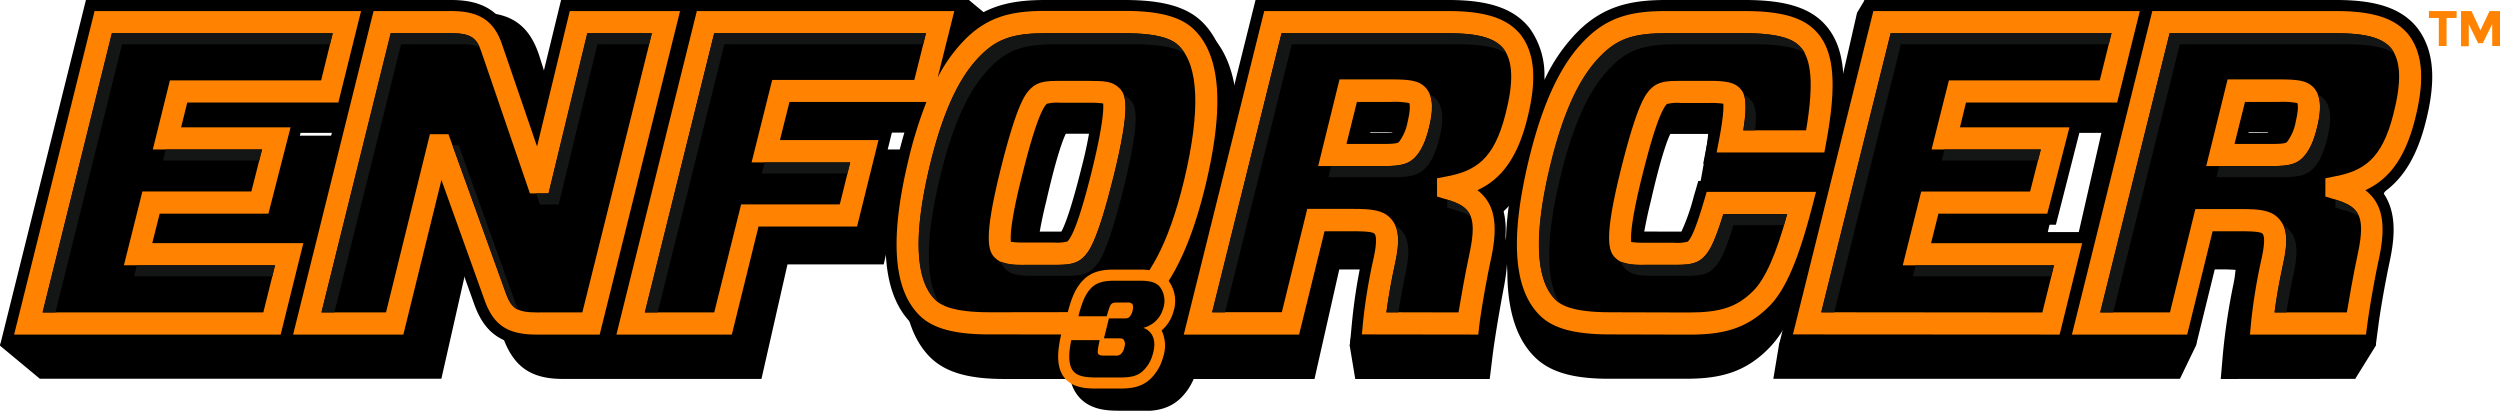 <svg xmlns="http://www.w3.org/2000/svg" viewBox="0 0 451.54 74.18"><defs><style>.cls-1{fill:#ff8300;}.cls-2{fill:#141515;}</style></defs><title>Asset 1</title><g id="Layer_2" data-name="Layer 2"><g id="ARTWORK"><path d="M202.06,74.18c-2.42,0-4.92-.26-6.85-2.12-2.64-2.64-2.26-6.43-1.64-9.44l.66-3.19h.3l.32-1.29c.86-3.46,1.82-5.43,3.43-7,2.13-2.13,4.74-2.42,7-2.42h4.47c2.22,0,4.55.28,6.48,2.27a8.07,8.07,0,0,1,1.65,7.94,9.1,9.1,0,0,1-1.71,3.26,9,9,0,0,1-.15,5,10.43,10.43,0,0,1-2.68,4.63c-2.13,2.13-4.74,2.42-7,2.42Z"/><path d="M404.19,62.43l.41-4.37a101.83,101.83,0,0,1,1.85-11.41,19.43,19.43,0,0,0,.48-2.82c-.44,0-1.1-.06-2.08-.06h-3.63l-4.59,18.66H321.28l2.28-9.18a17.59,17.59,0,0,1-2.65,3.49c-4.72,4.72-9.76,5.68-15.89,5.68H290.78c-7,0-11.3-1.25-14.1-4-4.88-4.88-5.94-13.68-3.2-26.83a15.43,15.43,0,0,1-3.42,3.26c2.55,3.58,2.05,8.27,1.24,12.16-1.06,5-1.79,9.46-2.12,12l-.46,3.48H243.79l.41-4.37A101.69,101.69,0,0,1,246,46.65a19.52,19.52,0,0,0,.48-2.82c-.44,0-1.1-.06-2.08-.06h-3.63l-4.59,18.66h-25l3.52-14.15a30.57,30.57,0,0,1-5.91,8.47c-4.71,4.71-9.76,5.68-15.89,5.68H178.74c-7,0-11.3-1.25-14.1-4-5.24-5.24-6.07-15-2.54-29.8.71-2.94,1.49-5.67,2.35-8.14H144.15l-.72,2.89h17.8l-4.86,19.59h-17.8l-4.82,19.52H96.94c-6,0-9.29-2.13-11.22-7.36L80.09,39.41l-5.67,23H0L15.52,0h66c5.88,0,9.28,2.27,11,7.37l4.1,12L101.34,0h73.58l-1.25,5C178.19.87,183,0,188.85,0h14.23c7,0,11.3,1.25,14.1,4,3.37,3.37,4.91,8.59,4.65,15.82L226.77,0h34.85C269,0,273.5,1.57,276.28,5.1a14.41,14.41,0,0,1,2.64,9.41A30.88,30.88,0,0,1,285,5.68C289.71,1,294.76,0,300.89,0h14.23c7,0,11.3,1.25,14.1,4,2.53,2.53,3.75,6,3.77,11.24L336.79,0H422c7.35,0,11.87,1.57,14.65,5.1,3,4,3.42,9.39,1.43,17.09-1.54,6-4,10.1-7.65,12.62,2.55,3.58,2.05,8.27,1.24,12.16-1.06,5-1.79,9.46-2.12,12l-.46,3.48ZM376.76,41.91l5.32-21.39H356.66l-.12.48h19.79l-5,19.59H351.67l-.33,1.33Zm-321.28,0L60.8,20.52H35.38l-.12.48H55.05l-5,19.59H30.4l-.33,1.33Zm246.88-.08c.62,0,1,0,1.33,0a36.86,36.86,0,0,0,2.21-6.27l.84-2.88h21.92l.78-3.12H307.63l.92-4.76c.38-1.95.56-3.28.65-4.18h-5.67c-.63,0-1.06,0-1.34,0-.52.93-1.68,3.66-3.64,11.55a67.73,67.73,0,0,0-1.91,9.65Zm-112,0c.63,0,1.06,0,1.34,0,.52-.93,1.68-3.67,3.64-11.55a72.67,72.67,0,0,0,1.88-9.65h-5.69c-.63,0-1.06,0-1.34,0-.52.93-1.68,3.66-3.64,11.55a67.67,67.67,0,0,0-1.91,9.65ZM409.59,24c1.24,0,1.91,0,2.27-.07a10.69,10.69,0,0,0,.84-2.48c.1-.44.18-.8.23-1.1l-1.39,0H407l-.9,3.66Zm-160.4,0c1.24,0,1.91,0,2.27-.07a10.69,10.69,0,0,0,.84-2.48c.1-.44.18-.8.23-1.1l-1.39,0h-4.49l-.9,3.66Z"/><path d="M401.1,68.45l.4-4.63a116.66,116.66,0,0,1,1.81-12.09,22.25,22.25,0,0,0,.46-3c-.43,0-1.07-.07-2-.07H398.2l-1.57,13.76-2.9,6H320.29l1-6,1.24-3.71a18.56,18.56,0,0,1-2.58,3.7c-4.6,5-9.52,6-15.49,6H290.58c-6.78,0-11-1.32-13.74-4.29C272.07,59,271,49.66,273.71,35.72a15.66,15.66,0,0,1-3.33,3.45c2.49,3.79,2,8.76,1.21,12.89-1,5.28-1.75,10-2.07,12.7l-.45,3.69H244.78l-1-6c.28-3.33,2.21-5.56,3.19-10.71a22.36,22.36,0,0,0,.46-3c-.43,0-1.07-.07-2-.07h-3.54l-4.47,19.78H213.07l-1.82-6,5.25-9a32.51,32.51,0,0,1-5.76,9c-4.59,5-9.51,6-15.49,6H181.39c-6.78,0-11-1.32-13.74-4.29-5.11-5.55-5.92-15.89-2.47-31.59.69-3.12,1.46-6,2.29-8.62H147.68L147,27h17.35l-4.74,20.76H142.23l-4.7,20.68H101.67c-5.88,0-9-2.26-10.93-7.8L85.25,44l-5.53,24.4H7.19L0,62.43,22.32,2.28H86.67c5.73,0,9,2.41,10.74,7.81l4,12.66L106,2.28l69-2.28,2.74,2.28-1.22,5.29c4.4-4.37,9.12-5.29,14.79-5.29h13.87c6.78,0,11,1.32,13.74,4.29,3.28,3.57,4.79,9.1,4.53,16.77L228.2,2.28h34c7.16,0,11.57,1.67,14.28,5.4a16.25,16.25,0,0,1,2.57,10,32.87,32.87,0,0,1,5.93-9.36c4.6-5,9.52-6,15.49-6H314.3c6.78,0,11,1.32,13.74,4.29,2.46,2.68,3.66,6.39,3.67,11.91l3.7-16.21L336.79,0l81.69,2.28c7.17,0,11.57,1.67,14.28,5.4,2.9,4.21,3.34,9.95,1.39,18.11-1.5,6.37-3.9,10.7-7.46,13.37,2.49,3.79,2,8.76,1.21,12.89-1,5.28,1.53,7.7,1.21,10.38l-3.72,6ZM374.37,46.7,379.55,24H354.78l-.11.5h19.28l-4.87,20.76H349.92l-.32,1.41Zm-313.1,0L66.45,24H41.67l-.11.5H60.84L56,45.29H36.82l-.32,1.41Zm240.6-.08c.61,0,1,0,1.3,0a41.31,41.31,0,0,0,2.16-6.64l.82-3.05h21.36l.76-3.31H307l.89-5c.37-2.06.55-3.48.63-4.43H303c-.61,0-1,0-1.31,0-.5,1-1.64,3.88-3.55,12.24a77.42,77.42,0,0,0-1.86,10.23Zm-109.19,0c.61,0,1,0,1.31,0,.51-1,1.64-3.89,3.55-12.24a83.07,83.07,0,0,0,1.83-10.23h-5.55c-.61,0-1,0-1.31,0-.5,1-1.64,3.88-3.55,12.24a77.34,77.34,0,0,0-1.86,10.23ZM406.36,27.75c1.2,0,1.86,0,2.21-.07a12,12,0,0,0,.82-2.62c.1-.46.17-.85.22-1.17l-1.36,0h-4.37L403,27.75ZM250,27.75c1.2,0,1.86,0,2.21-.07a12,12,0,0,0,.82-2.62c.1-.46.17-.85.22-1.17l-1.36,0h-4.37l-.88,3.88Z"/><path class="cls-1" d="M406.38,60.43l.2-2.18a100,100,0,0,1,1.82-11.19c.44-1.92.82-4.28.23-4.87-.29-.29-1.53-.42-3.8-.42h-5.2l-4.59,18.66H374.22L388.74,2H422c6.68,0,10.71,1.34,13.08,4.34,2.56,3.42,2.89,8.28,1.07,15.35-1.87,7.3-4.93,10.81-8.93,12.66,3.11,2.4,3.77,6.13,2.49,12.21-1.07,5-1.81,9.56-2.15,12.14l-.23,1.74ZM409.59,26c1.63,0,3.18,0,3.48-.35A8.49,8.49,0,0,0,414.64,22c.58-2.43.37-3.21.3-3.38a14,14,0,0,0-3.41-.21h-6.05L403.59,26Zm-85.76,34.4L338.36,2h48.13l-4.1,16.52H355.09L354,23h19.77l-4,15.59H350.11l-1.33,5.33h27.29L372,60.43Zm-33.05,0c-6.38,0-10.3-1.07-12.69-3.46-4.71-4.71-5.37-13.84-2-27.93,3.29-13.7,7.47-19.09,10.33-21.95C290.66,2.85,295.1,2,300.89,2h14.23c6.38,0,10.3,1.07,12.69,3.46,3.47,3.47,4.05,9.39,2,20.44l-.3,1.64H310.05l.46-2.38c.81-4.23.8-5.86.74-6.43a15.59,15.59,0,0,0-2.5-.13h-5.21a7.51,7.51,0,0,0-2.47.19c-1.11,1.11-2.6,5.45-4.45,12.92-2.15,8.55-2.09,11.26-2,12a15.14,15.14,0,0,0,2.53.13h5.21a7.52,7.52,0,0,0,2.47-.19c.31-.31,1.12-1.12,3-7.55l.42-1.44H328l-.65,2.5c-2.53,9.78-4.87,15.22-7.83,18.18-4.24,4.24-8.69,5.1-14.48,5.1Zm-44.8,0,.2-2.18A99.81,99.81,0,0,1,248,47.06c.44-1.92.82-4.28.23-4.87-.29-.29-1.53-.42-3.8-.42h-5.2l-4.59,18.66H213.81L228.34,2h33.29c6.68,0,10.71,1.34,13.08,4.34,2.56,3.42,2.89,8.28,1.07,15.35-1.87,7.3-4.93,10.81-8.93,12.66,3.11,2.4,3.77,6.13,2.49,12.21-1.07,5-1.81,9.56-2.15,12.14L267,60.43ZM249.19,26c1.63,0,3.18,0,3.48-.35A8.49,8.49,0,0,0,254.24,22c.58-2.43.37-3.21.3-3.38a14,14,0,0,0-3.41-.21h-6.05L243.19,26Zm-70.45,34.4c-6.38,0-10.29-1.07-12.69-3.46-4.71-4.71-5.37-13.84-2-27.93a76.58,76.58,0,0,1,3.28-10.6H142.59l-1.72,6.89h17.8L154.8,40.91H137l-4.82,19.52H111.33L125.86,2h46.5l-3,12a27.83,27.83,0,0,1,5-6.93c4.24-4.24,8.69-5.1,14.48-5.1h14.23c6.38,0,10.3,1.07,12.69,3.46,4.71,4.71,5.37,13.84,2,27.93-3.29,13.7-7.47,19.09-10.33,21.95-4.24,4.24-8.68,5.1-14.48,5.1Zm3.85-16.73a15.15,15.15,0,0,0,2.53.13h5.21a7.51,7.51,0,0,0,2.47-.19c1.11-1.11,2.6-5.45,4.45-12.92,2.08-8.5,2.08-11.21,2-12a15.51,15.51,0,0,0-2.51-.13h-5.21a7.51,7.51,0,0,0-2.47.19c-1.11,1.11-2.6,5.45-4.45,12.92C182.42,40.25,182.48,43,182.59,43.7ZM96.94,60.43c-5.18,0-7.71-1.64-9.34-6L79.73,32.5,72.85,60.43H52.94L67.47,2H81.55c5,0,7.67,1.74,9.12,6L97,26.46,102.91,2h19.92L108.31,60.43Zm-94.39,0L17.08,2H65.21l-4.1,16.52H33.82L32.71,23H52.48l-4,15.59H28.84L27.5,43.91H54.79l-4.1,16.52Z"/><path d="M410.81,56.43c.31-2.36.78-5.05,1.51-8.56,1-4.47.78-6.87-.85-8.51-1.36-1.36-3.22-1.6-6.62-1.6h-8.33l-4.59,18.66H379.33L391.87,6H422c5.34,0,8.4.87,9.94,2.81,1.72,2.29,1.83,6.08.33,11.87-2.08,8.13-5.37,10.21-10.72,11.21L420,32.2v3.3l1.43.43c4.35,1.3,6,2.56,4.45,9.8-.88,4.14-1.55,8-2,10.7ZM398.48,30h11.11c3,0,4.87-.07,6.31-1.52,1.14-1.14,2-2.92,2.63-5.61.57-2.42,1-5.41-.76-7.17-1.17-1.17-2.8-1.36-6.24-1.36h-9.19Zm-69.54,26.4L341.48,6h39.89l-2.12,8.52H352L348.87,27h19.73l-1.93,7.59H347l-3.33,13.33H371l-2.12,8.52Zm-38.17,0c-6.79,0-8.88-1.31-9.86-2.29C277.33,50.54,277,42.41,280,30c3.05-12.71,6.75-17.53,9.27-20C292.18,7,295.12,6,300.89,6h14.23C321.91,6,324,7.31,325,8.29c2.24,2.24,2.62,6.84,1.21,15.25H314.86c.8-5,.37-6.63-.66-7.66s-2.57-1.28-5.46-1.28h-5.21c-2.38,0-4,.09-5.3,1.36-.92.92-2.44,2.44-5.5,14.77s-2.22,14.62-1,15.82,2.57,1.29,5.46,1.29h5.21c2.38,0,4-.09,5.3-1.36.9-.9,1.85-2.19,3.57-7.81h11.53c-2,7.3-4,11.73-6.12,13.85-2.93,2.93-5.87,3.92-11.65,3.92Zm-40.37,0c.31-2.36.78-5.05,1.51-8.56,1-4.47.78-6.87-.85-8.51-1.36-1.36-3.22-1.6-6.62-1.6h-8.33l-4.59,18.66H218.93L231.47,6h30.16c5.34,0,8.4.87,9.94,2.81,1.72,2.29,1.83,6.08.33,11.87-2.08,8.13-5.37,10.21-10.72,11.21l-1.63.31v3.3l1.43.43c4.35,1.3,6,2.56,4.45,9.8-.88,4.14-1.55,8-2,10.7ZM238.08,30h11.11c3,0,4.87-.07,6.31-1.52,1.14-1.14,2-2.92,2.63-5.61.57-2.42,1-5.41-.76-7.17-1.17-1.17-2.8-1.36-6.24-1.36h-9.19Zm-59.34,26.4c-6.79,0-8.88-1.31-9.86-2.29-3.59-3.59-3.91-11.73-.95-24.17,3.05-12.71,6.75-17.53,9.27-20C180.13,7,183.07,6,188.85,6h14.23c6.79,0,8.88,1.31,9.86,2.29,3.59,3.59,3.91,11.73.95,24.17-3.05,12.71-6.75,17.53-9.27,20-2.93,2.93-5.87,3.92-11.65,3.92ZM191.49,14.6c-2.38,0-4,.09-5.3,1.36-.92.92-2.44,2.44-5.5,14.77s-2.22,14.62-1,15.82,2.57,1.29,5.46,1.29h5.21c2.38,0,4-.09,5.3-1.36.92-.92,2.44-2.44,5.5-14.77,3.06-12.5,2.23-14.61,1-15.81s-2.57-1.29-5.46-1.29Zm-75,41.83L129,6h38.25l-2.11,8.44H139.47l-3.72,14.89h17.81l-1.88,7.59H133.86L129,56.43Zm-19.5,0c-3.72,0-4.62-.82-5.59-3.44L81,24.24H77.65L69.72,56.43H58.06L70.59,6h11c3.62,0,4.54,1,5.34,3.31l8.78,25.62h3.39l7-28.93h11.65L105.18,56.43Zm-89.27,0L20.21,6H60.1L58,14.52H30.69L27.6,27H47.33L45.4,34.58H25.72L22.38,47.91h27.3l-2.12,8.52Z"/><path class="cls-2" d="M260,24.9c.57-2.42,1-5.41-.76-7.17a3.67,3.67,0,0,0-1-.72c.73,1.74.38,4-.07,5.89-.65,2.68-1.49,4.47-2.63,5.61C254.05,30,252.16,30,249.19,30h-8.77l-.49,2H251c3,0,4.87-.07,6.31-1.52C258.48,29.37,259.32,27.58,260,24.9Z"/><path class="cls-2" d="M265.58,39c-.64-1.56-2.06-2.28-4.19-2.95V37.5l1.43.43A13.72,13.72,0,0,1,265.58,39Z"/><polygon class="cls-2" points="24.22 49.91 49.18 49.91 49.68 47.91 24.72 47.91 24.22 49.91"/><path class="cls-2" d="M187,49.83h5.21c2.38,0,4-.09,5.3-1.36.92-.92,2.44-2.44,5.5-14.77,3.06-12.5,2.23-14.61,1-15.81a3.56,3.56,0,0,0-1-.72c.58,1.71.45,5.26-1.82,14.54-3.06,12.33-4.58,13.85-5.5,14.77-1.27,1.27-2.92,1.36-5.3,1.36h-5.21a10.87,10.87,0,0,1-4.41-.57,3.18,3.18,0,0,0,.8,1.28C182.6,49.65,184.07,49.83,187,49.83Z"/><polygon class="cls-2" points="137.59 31.33 153.06 31.33 153.56 29.33 138.09 29.33 137.59 31.33"/><polygon class="cls-2" points="97.51 36.93 100.91 36.93 107.9 8 117.22 8 117.72 6 106.06 6 99.06 34.93 96.83 34.93 97.51 36.93"/><polygon class="cls-2" points="345.5 49.91 370.46 49.91 370.95 47.91 346 47.91 345.5 49.91"/><path class="cls-2" d="M426,39c-.64-1.56-2.06-2.28-4.19-2.95V37.5l1.43.43A13.72,13.72,0,0,1,426,39Z"/><path class="cls-2" d="M420.37,24.9c.57-2.42,1-5.41-.76-7.17a3.67,3.67,0,0,0-1-.72c.73,1.74.39,4-.07,5.89-.65,2.68-1.49,4.47-2.63,5.61C414.46,30,412.56,30,409.59,30h-8.77l-.49,2h11.11c3,0,4.87-.07,6.31-1.52C418.89,29.37,419.72,27.58,420.37,24.9Z"/><path class="cls-2" d="M307.67,46.47c-1.27,1.27-2.92,1.36-5.3,1.36h-5.21a10.87,10.87,0,0,1-4.41-.57,3.17,3.17,0,0,0,.8,1.28c1.1,1.1,2.57,1.29,5.46,1.29h5.21c2.38,0,4-.09,5.3-1.36.9-.9,1.85-2.19,3.57-7.81h9.11c.19-.64.39-1.3.58-2H311.25C309.52,44.28,308.57,45.57,307.67,46.47Z"/><path class="cls-2" d="M315,17.16c.39,1.15.42,3-.13,6.38H317c.38-3.46-.05-4.78-.93-5.66A3.55,3.55,0,0,0,315,17.16Z"/><polygon class="cls-2" points="350.71 28.99 368.1 28.99 368.61 26.99 351.21 26.99 350.71 28.99"/><path class="cls-2" d="M93.2,55,82.85,26.24H81.73L91.36,53c.57,1.54,1.12,2.46,2.23,2.95C93.45,55.66,93.33,55.34,93.2,55Z"/><path class="cls-2" d="M253.76,49.87c1-4.47.78-6.87-.85-8.51a4.42,4.42,0,0,0-.92-.7c.75,1.58.72,3.78-.06,7.2s-1.2,6.2-1.51,8.56h2.13C252.84,54.55,253.23,52.43,253.76,49.87Z"/><polygon class="cls-2" points="343.33 8 380.88 8 381.38 6 341.49 6 328.95 56.43 331.29 56.43 343.33 8"/><path class="cls-2" d="M281.82,32c3.05-12.71,6.75-17.53,9.27-20C294,9,297,8,302.73,8H317c5.22,0,7.66.77,9,1.58A5.47,5.47,0,0,0,325,8.29c-1-1-3.07-2.29-9.86-2.29H300.89c-5.78,0-8.71,1-11.65,3.92-2.52,2.52-6.21,7.33-9.27,20-3,12.44-2.65,20.58.95,24.17a4.93,4.93,0,0,0,.77.63C279.15,50.68,279.18,43,281.82,32Z"/><path class="cls-2" d="M414.17,49.87c1-4.47.78-6.87-.85-8.51a4.42,4.42,0,0,0-.92-.7c.75,1.58.72,3.78-.06,7.2s-1.2,6.2-1.51,8.56h2.13C413.24,54.55,413.64,52.43,414.17,49.87Z"/><path class="cls-2" d="M393.71,8h30.16c4.09,0,6.84.52,8.59,1.63a5.88,5.88,0,0,0-.5-.82C430.43,6.87,427.37,6,422,6H391.87L379.33,56.43h2.34Z"/><polygon class="cls-2" points="29.44 28.99 46.82 28.99 47.33 26.99 29.93 26.99 29.44 28.99"/><path class="cls-2" d="M233.31,8h30.16c4.09,0,6.84.52,8.59,1.63a5.89,5.89,0,0,0-.5-.82C270,6.87,267,6,261.63,6H231.47L218.93,56.43h2.34Z"/><path class="cls-2" d="M72.44,8h11a8,8,0,0,1,3.18.48C85.81,6.74,84.71,6,81.55,6h-11L58.06,56.43H60.4Z"/><polygon class="cls-2" points="22.05 8 59.6 8 60.1 6 20.21 6 7.67 56.43 10.01 56.43 22.05 8"/><polygon class="cls-2" points="130.83 8 166.74 8 167.24 6 128.99 6 116.45 56.43 118.79 56.43 130.83 8"/><path class="cls-2" d="M169.78,32c3.05-12.71,6.75-17.53,9.27-20C182,9,184.92,8,190.69,8h14.23c5.4,0,7.82.83,9.09,1.66a7.66,7.66,0,0,0-1.07-1.37c-1-1-3.07-2.29-9.86-2.29H188.85c-5.78,0-8.71,1-11.65,3.92-2.52,2.52-6.21,7.33-9.27,20-3,12.44-2.65,20.58.95,24.17a4.93,4.93,0,0,0,.77.63C167.1,50.68,167.14,43,169.78,32Z"/><path class="cls-1" d="M441.89,3.24V8.31h-1.4V3.24H438.7V2h5V3.24Z"/><path class="cls-1" d="M450.13,4.36l-1.7,3.44h-.84L445.9,4.36v4h-1.4V2h1.9L448,5.48,449.65,2h1.89V8.31h-1.4Z"/><path class="cls-1" d="M198.06,70.18c-2.31,0-4.12-.27-5.46-1.56-1.94-1.94-1.59-5.08-1.07-7.59l.33-1.59h5.93l.08-.32h-5.69l.62-2.48c.76-3.07,1.58-4.78,2.9-6.11,1.61-1.61,3.64-1.84,5.59-1.84h4.47c2.12,0,3.7.28,5,1.66a6.11,6.11,0,0,1,1.16,6,6.84,6.84,0,0,1-2.11,3.33,6.44,6.44,0,0,1,.25,4.87,8.42,8.42,0,0,1-2.18,3.79c-1.61,1.61-3.64,1.84-5.59,1.84Z"/><path d="M206.5,66.93c-1,1-2.32,1.25-4.17,1.25h-4.27c-2.3,0-3.35-.3-4.07-1-1-1-1.08-3-.5-5.75h5.12c-.35,1.72-.45,2.32-.2,2.55s.47.25,1.42.25h1.6a1.33,1.33,0,0,0,1.07-.33,2.39,2.39,0,0,0,.58-1.22,1.46,1.46,0,0,0-.12-1.32c-.17-.2-.35-.25-1-.25h-2.57l.9-3.6H203c.47,0,.72,0,1-.27a2.46,2.46,0,0,0,.57-1.17c.1-.5.13-1-.1-1.2a1.12,1.12,0,0,0-.85-.23H202c-.6,0-1,0-1.27.28s-.33.52-.85,2.2h-5.1c.73-2.92,1.42-4.22,2.38-5.17s2.32-1.25,4.17-1.25h4.47c2.08,0,2.9.33,3.6,1a4.2,4.2,0,0,1,.67,4.07,4.91,4.91,0,0,1-3.5,3.42v.05c1.6.62,2.37,2.27,1.65,4.7A6.36,6.36,0,0,1,206.5,66.93Z"/></g></g></svg>